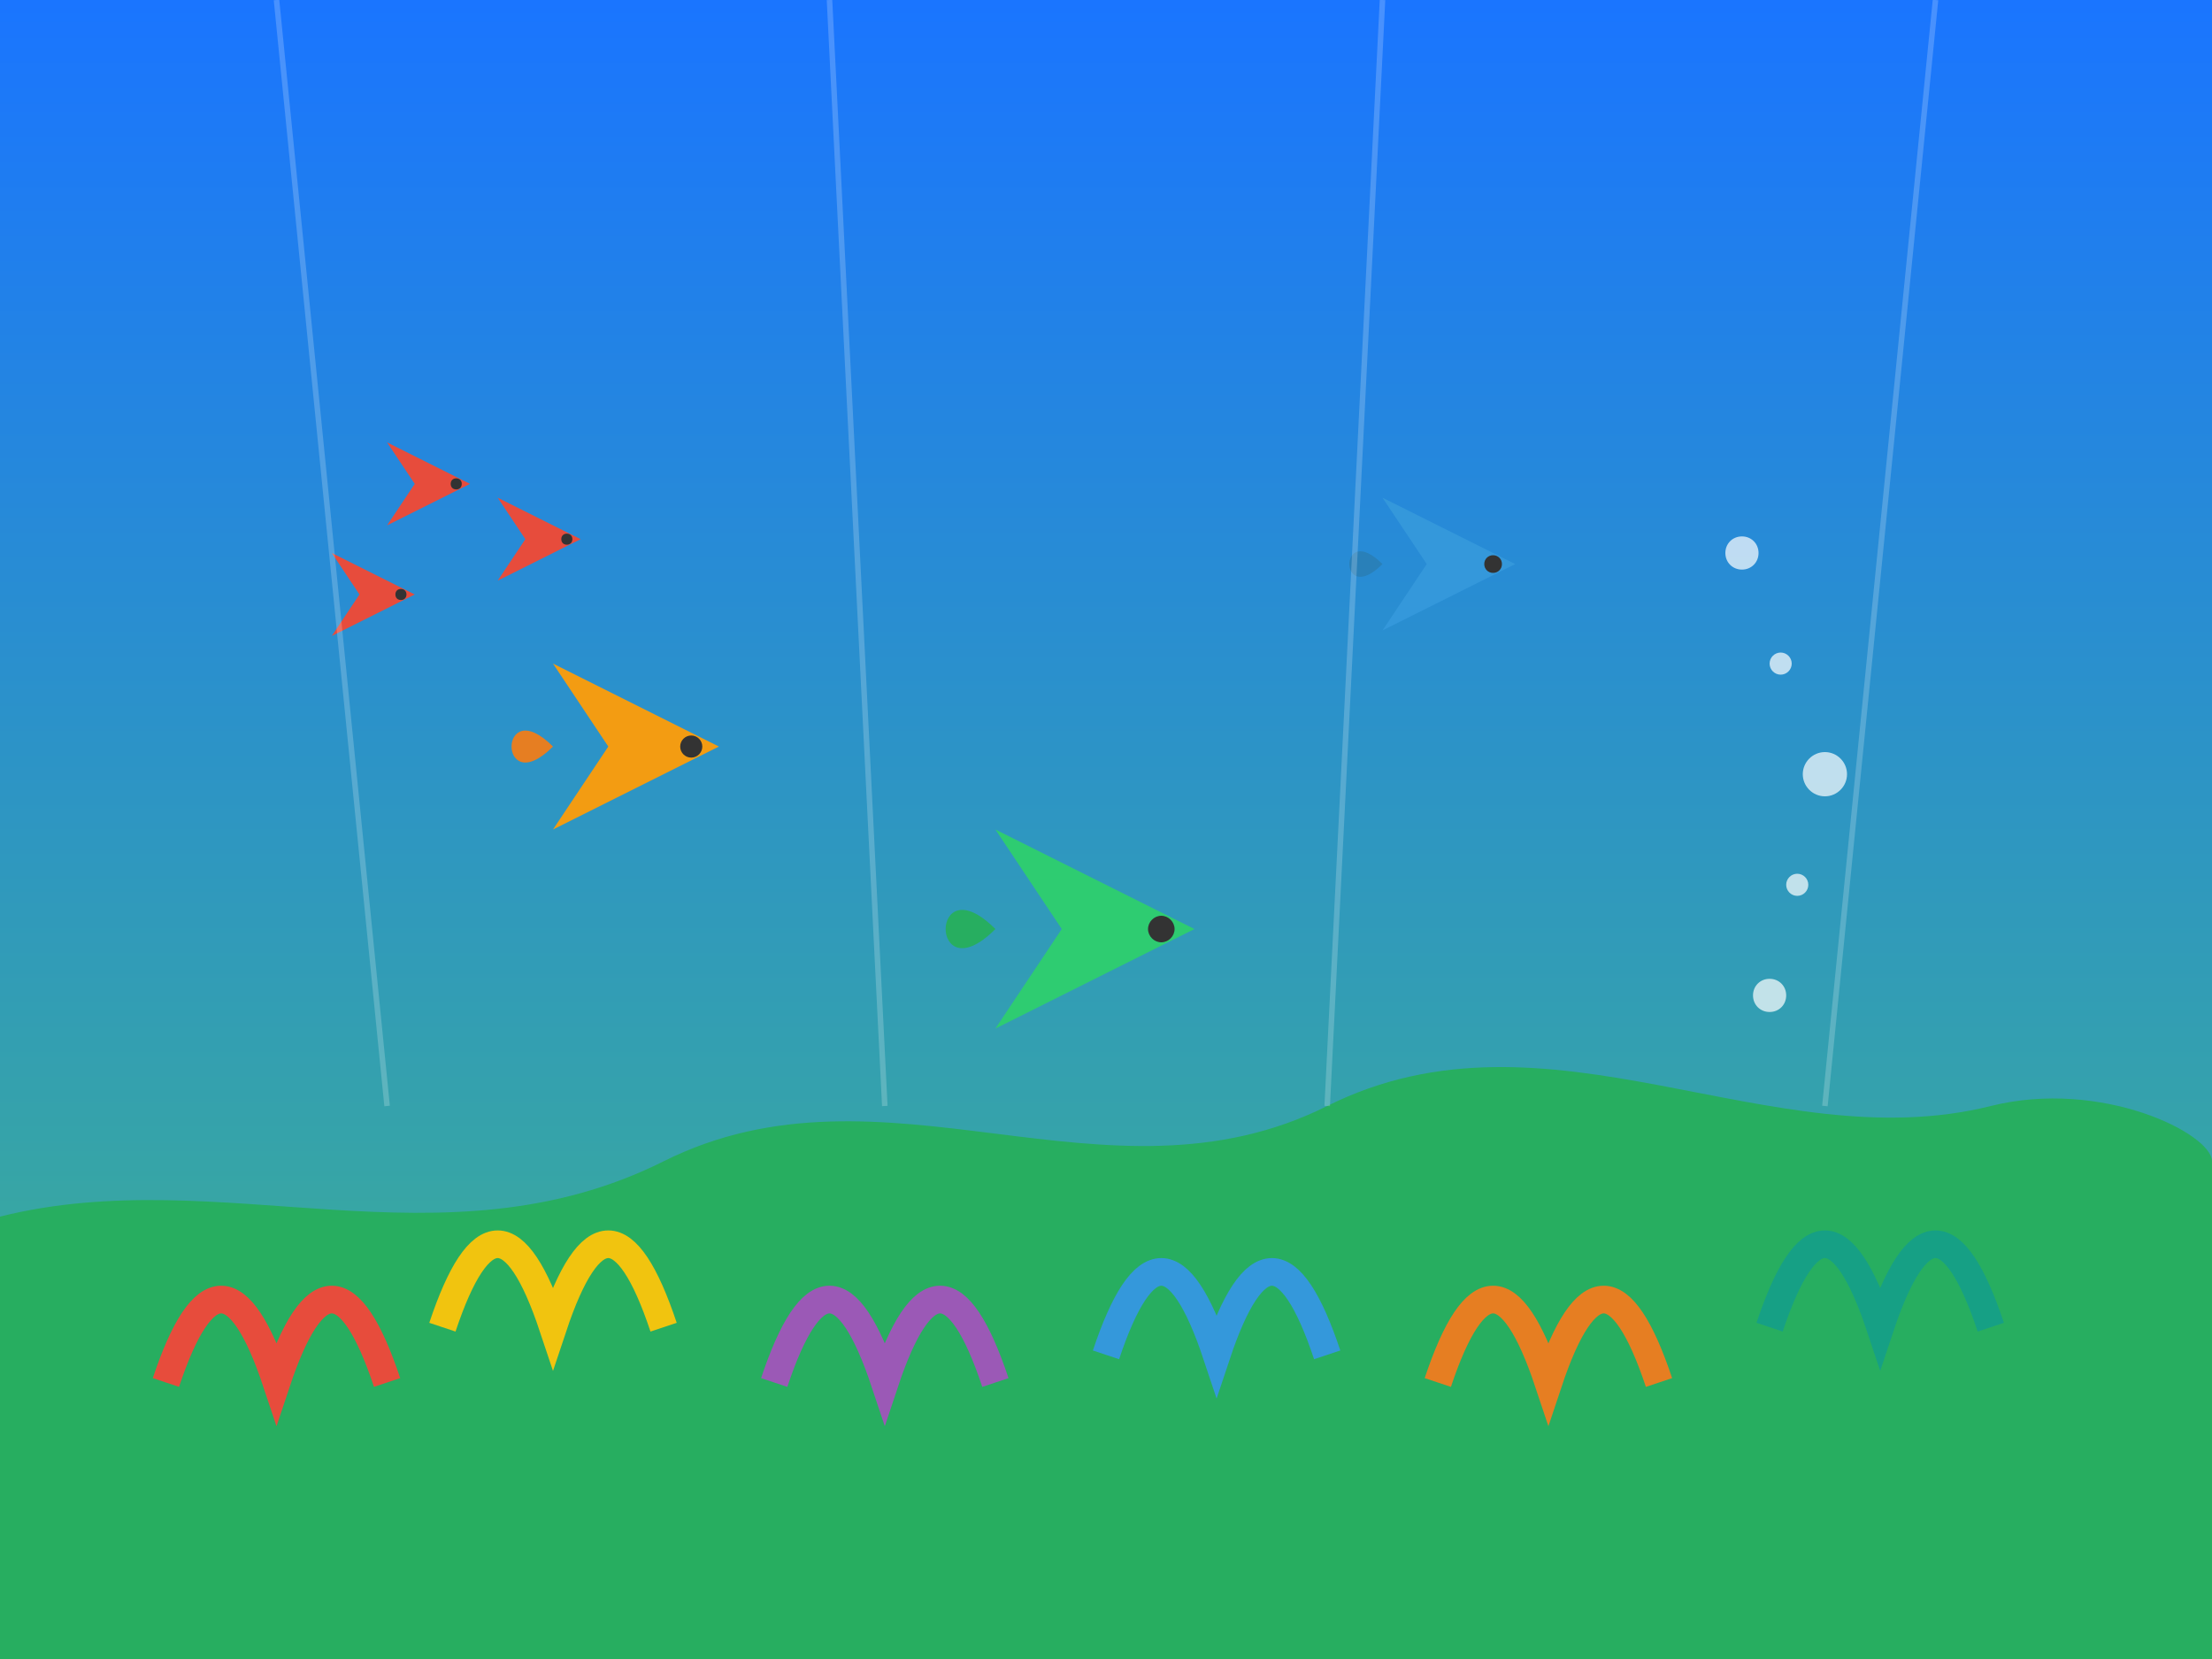 <svg version="1.2" xmlns="http://www.w3.org/2000/svg" viewBox="0 0 400 300" width="400" height="300">
	<rect x="0" y="0" width="400" height="300" fill="#808080" stroke="none"/>
	<title>article1-thumbnail</title>
	<defs>
		<linearGradient id="g1" x2="1" gradientUnits="userSpaceOnUse" gradientTransform="matrix(0,300,-400,0,0,0)">
			<stop offset="0" stop-color="#1a75ff"/>
			<stop offset="1" stop-color="#42b883"/>
		</linearGradient>
	</defs>
	<style>
		.s0 { fill: url(#g1) } 
		.s1 { fill: #27ae60 } 
		.s2 { fill: none;stroke: #e74c3c;stroke-width: 5 } 
		.s3 { fill: none;stroke: #f1c40f;stroke-width: 5 } 
		.s4 { fill: none;stroke: #9b59b6;stroke-width: 5 } 
		.s5 { fill: none;stroke: #3498db;stroke-width: 5 } 
		.s6 { fill: none;stroke: #e67e22;stroke-width: 5 } 
		.s7 { fill: none;stroke: #16a085;stroke-width: 5 } 
		.s8 { fill: #f39c12 } 
		.s9 { fill: #333333 } 
		.s10 { fill: #e67e22 } 
		.s11 { fill: #3498db } 
		.s12 { fill: #2980b9 } 
		.s13 { fill: #2ecc71 } 
		.s14 { fill: #e74c3c } 
		.s15 { fill: #ffffff } 
		.s16 { fill: #000000;stroke: #ffffff } 
	</style>
	<path fill-rule="evenodd" class="s0" d="m0 0h400v300h-400z"/>
	<path class="s1" d="m0 220c40-10 80 10 120-10 40-20 80 10 120-10 40-20 80 10 120 0 20-5 40 5 40 10v90h-400z"/>
	<g>
		<path class="s2" d="m30 250q10-30 20 0 10-30 20 0"/>
		<path class="s3" d="m80 240q10-30 20 0 10-30 20 0"/>
		<path class="s4" d="m140 250q10-30 20 0 10-30 20 0"/>
		<path class="s5" d="m200 245q10-30 20 0 10-30 20 0"/>
		<path class="s6" d="m260 250q10-30 20 0 10-30 20 0"/>
		<path class="s7" d="m320 240q10-30 20 0 10-30 20 0"/>
	</g>
	<g>
		<g>
			<path class="s8" d="m100 120l30 15-30 15 10-15z"/>
			<path fill-rule="evenodd" class="s9" d="m125 137c-1.1 0-2-0.9-2-2 0-1.1 0.9-2 2-2 1.1 0 2 0.9 2 2 0 1.1-0.9 2-2 2z"/>
			<path class="s10" d="m100 135c-10-10-10 10 0 0"/>
		</g>
		<g>
			<path class="s11" d="m250 90l24 12-24 12 8-12z"/>
			<path fill-rule="evenodd" class="s9" d="m270 103.6c-0.9 0-1.6-0.7-1.6-1.6 0-0.9 0.7-1.6 1.6-1.6 0.9 0 1.6 0.7 1.6 1.6 0 0.9-0.7 1.6-1.6 1.6z"/>
			<path class="s12" d="m250 102c-8-8-8 8 0 0"/>
		</g>
		<g>
			<path class="s13" d="m180 150l36 18-36 18 12-18z"/>
			<path fill-rule="evenodd" class="s9" d="m210 170.4c-1.3 0-2.4-1.1-2.4-2.4 0-1.3 1.1-2.4 2.4-2.4 1.3 0 2.4 1.1 2.4 2.4 0 1.3-1.1 2.4-2.4 2.4z"/>
			<path class="s1" d="m180 168c-12-12-12 12 0 0"/>
		</g>
		<g>
			<path class="s14" d="m70 80l15 7.5-15 7.5 5-7.5z"/>
			<path fill-rule="evenodd" class="s9" d="m82.5 88.5c-0.6 0-1-0.4-1-1 0-0.6 0.4-1 1-1 0.6 0 1 0.4 1 1 0 0.6-0.4 1-1 1z"/>
		</g>
		<g>
			<path class="s14" d="m90 90l15 7.5-15 7.5 5-7.5z"/>
			<path fill-rule="evenodd" class="s9" d="m102.5 98.5c-0.6 0-1-0.4-1-1 0-0.6 0.4-1 1-1 0.6 0 1 0.4 1 1 0 0.6-0.4 1-1 1z"/>
		</g>
		<g>
			<path class="s14" d="m60 100l15 7.5-15 7.5 5-7.5z"/>
			<path fill-rule="evenodd" class="s9" d="m72.5 108.5c-0.6 0-1-0.4-1-1 0-0.6 0.4-1 1-1 0.6 0 1 0.4 1 1 0 0.6-0.4 1-1 1z"/>
		</g>
	</g>
	<g style="opacity: .7">
		<path fill-rule="evenodd" class="s15" d="m320 183c-1.7 0-3-1.3-3-3 0-1.7 1.3-3 3-3 1.7 0 3 1.3 3 3 0 1.7-1.3 3-3 3z"/>
		<path fill-rule="evenodd" class="s15" d="m325 162c-1.1 0-2-0.9-2-2 0-1.1 0.9-2 2-2 1.1 0 2 0.9 2 2 0 1.1-0.9 2-2 2z"/>
		<path fill-rule="evenodd" class="s15" d="m330 144c-2.2 0-4-1.8-4-4 0-2.2 1.8-4 4-4 2.2 0 4 1.8 4 4 0 2.2-1.8 4-4 4z"/>
		<path fill-rule="evenodd" class="s15" d="m322 122c-1.1 0-2-0.9-2-2 0-1.1 0.9-2 2-2 1.1 0 2 0.9 2 2 0 1.1-0.9 2-2 2z"/>
		<path fill-rule="evenodd" class="s15" d="m315 103c-1.7 0-3-1.3-3-3 0-1.7 1.3-3 3-3 1.7 0 3 1.3 3 3 0 1.7-1.3 3-3 3z"/>
	</g>
	<g style="opacity: .2">
		<path fill-rule="evenodd" class="s16" d="m50 0l20 200"/>
		<path fill-rule="evenodd" class="s16" d="m150 0l10 200"/>
		<path fill-rule="evenodd" class="s16" d="m250 0l-10 200"/>
		<path fill-rule="evenodd" class="s16" d="m350 0l-20 200"/>
	</g>
	<g>
	</g>
</svg>